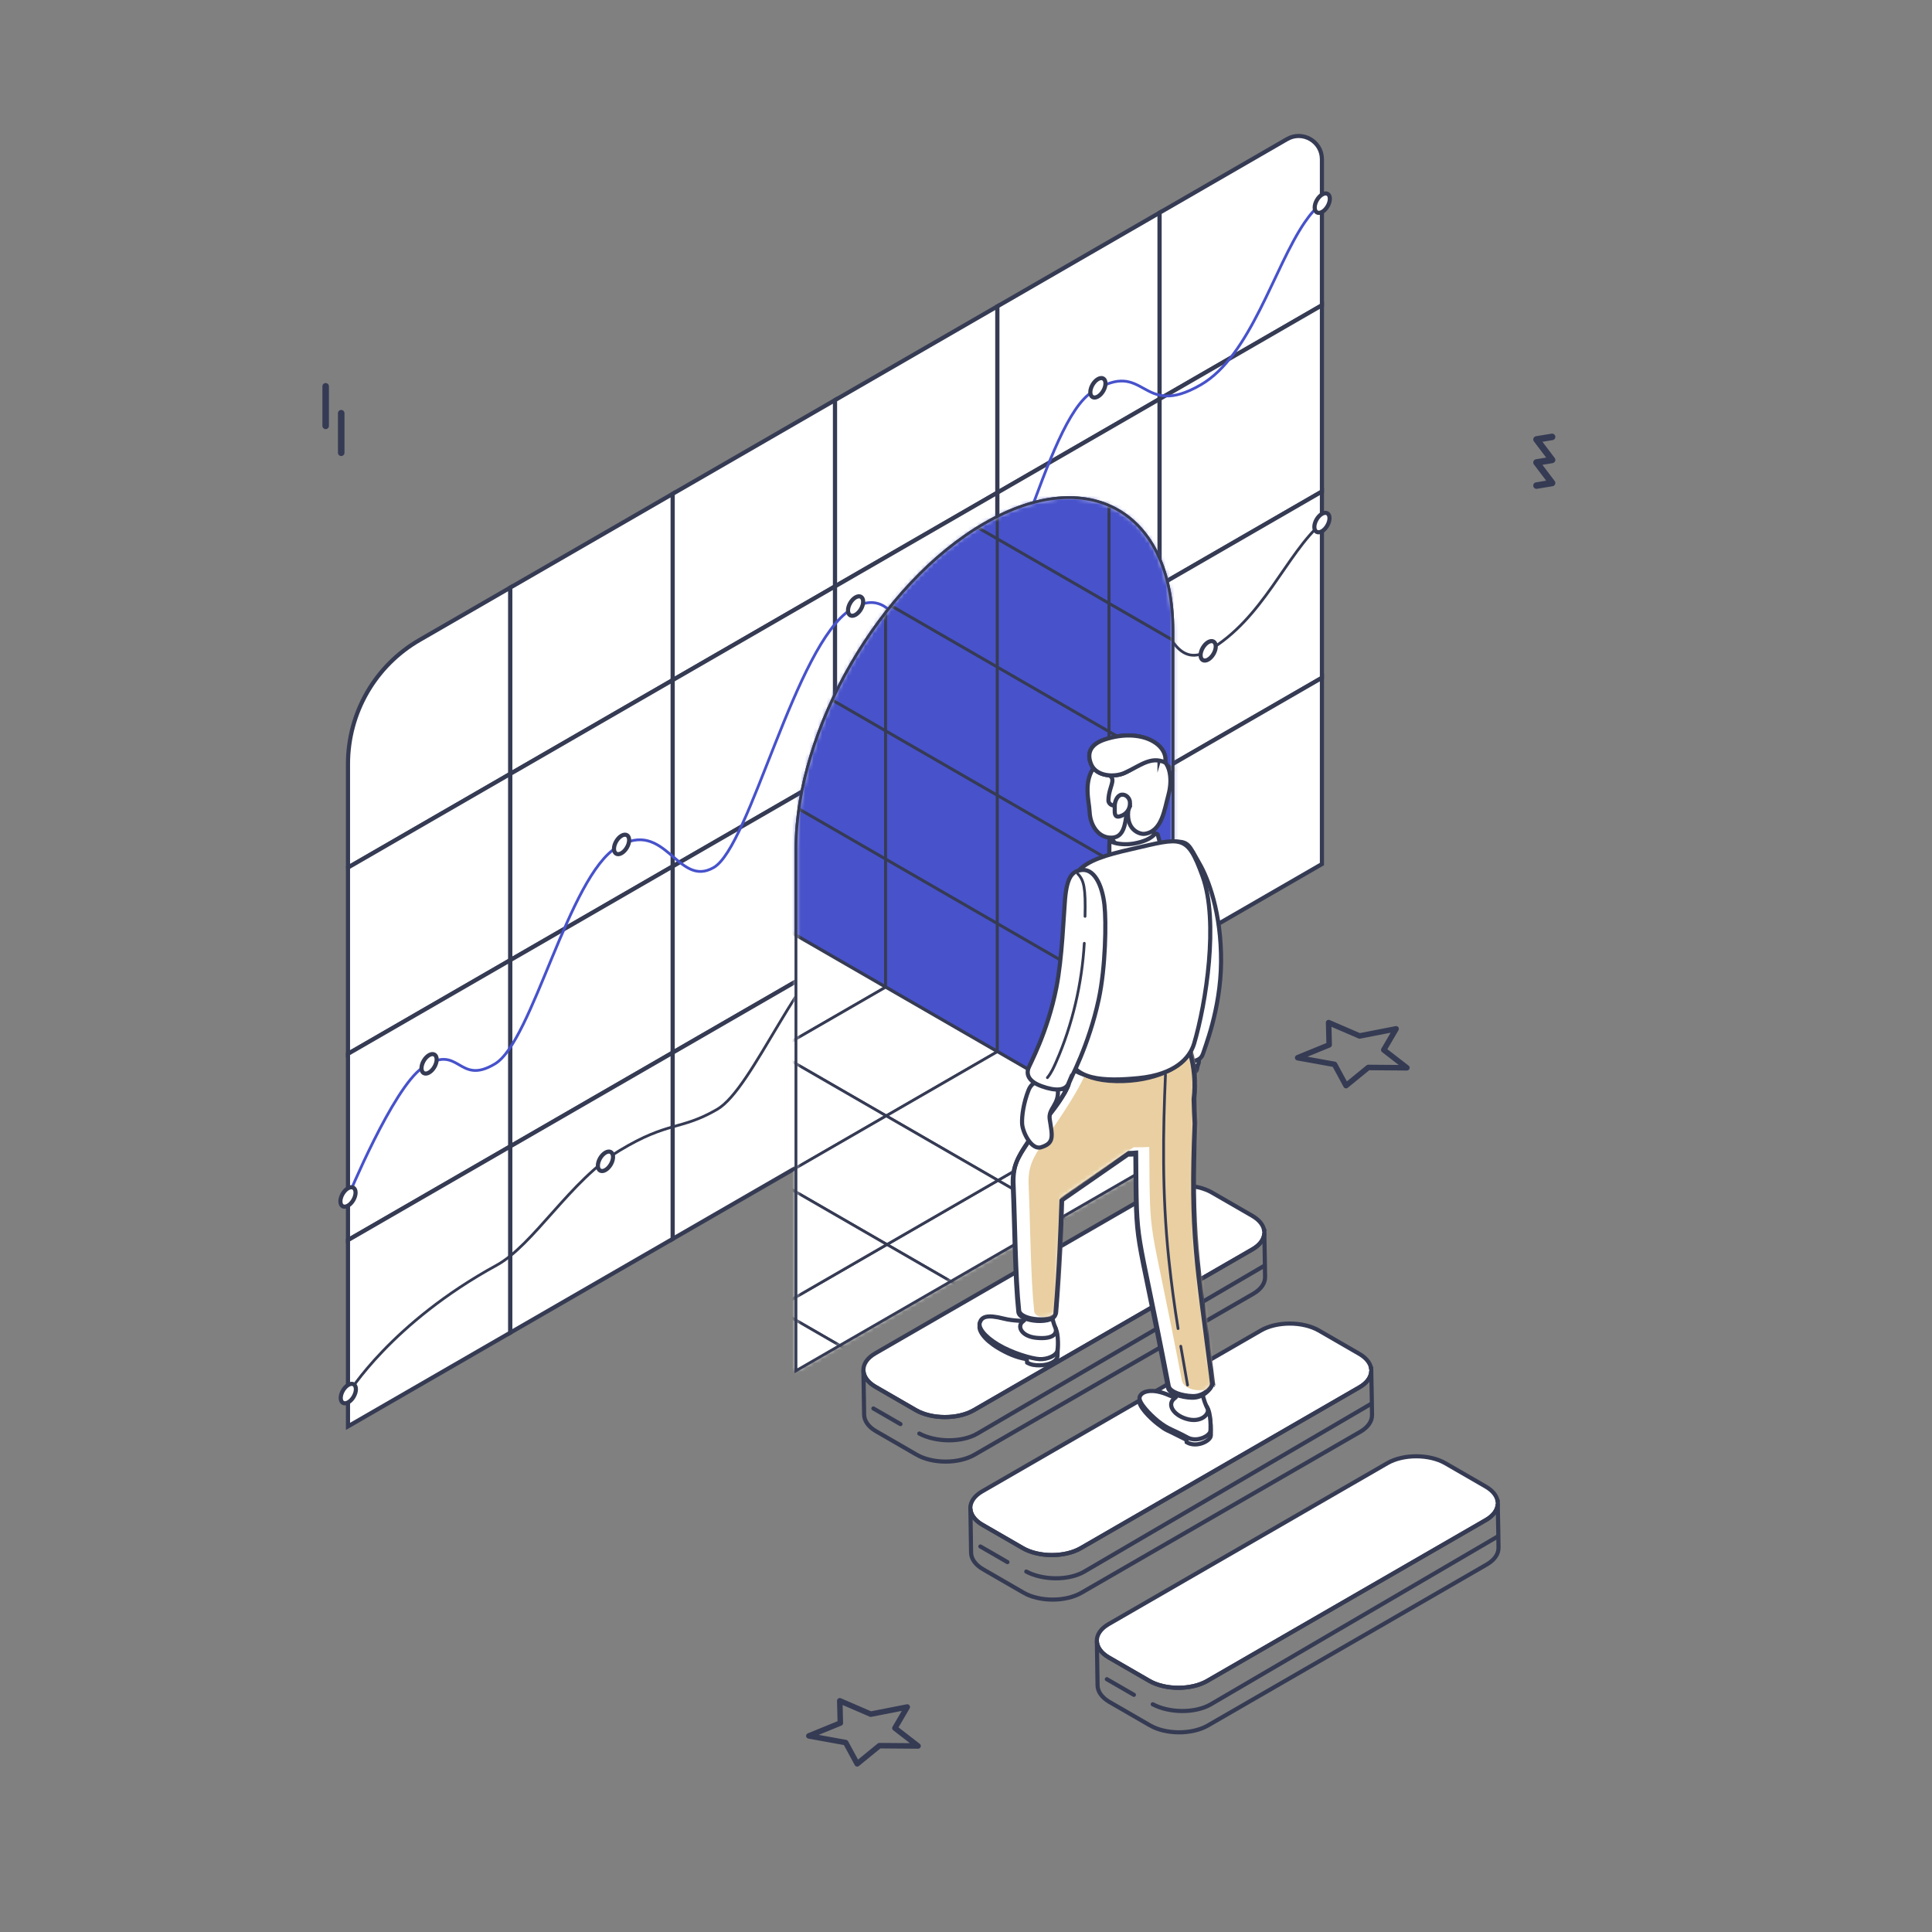 <svg width="450" height="450" viewBox="0 0 450 450" fill="none" xmlns="http://www.w3.org/2000/svg">
<rect x="0" y="0" width="450" height="450" fill="#808080" stroke="none"/>
<path d="M232.287 114.76L270.095 92.93V49.543L232.287 71.372V114.76Z" fill="white" stroke="#363B54" stroke-width="0.964" stroke-miterlimit="10"/>
<path d="M194.479 136.588L232.287 114.759V71.371L194.479 93.2V136.588Z" fill="white" stroke="#363B54" stroke-width="0.964" stroke-miterlimit="10"/>
<path d="M156.67 158.416L194.478 136.587V93.199L156.67 115.028V158.416Z" fill="white" stroke="#363B54" stroke-width="0.964" stroke-miterlimit="10"/>
<path d="M81.053 202.072L118.861 180.243V136.859L97.719 149.068C87.407 155.022 81.053 166.026 81.053 177.934V202.076V202.072Z" fill="white" stroke="#363B54" stroke-width="0.964" stroke-miterlimit="10"/>
<path d="M118.861 180.244L156.67 158.419V115.031L118.861 136.86V180.244Z" fill="white" stroke="#363B54" stroke-width="0.964" stroke-miterlimit="10"/>
<path d="M232.287 158.142L270.095 136.313V92.93L232.287 114.759V158.142Z" fill="white" stroke="#363B54" stroke-width="0.964" stroke-miterlimit="10"/>
<path d="M194.479 179.97L232.287 158.141V114.758L194.479 136.587V179.97Z" fill="white" stroke="#363B54" stroke-width="0.964" stroke-miterlimit="10"/>
<path d="M156.67 201.802L194.478 179.973V136.59L156.67 158.419V201.802Z" fill="white" stroke="#363B54" stroke-width="0.964" stroke-miterlimit="10"/>
<path d="M81.053 245.459L118.861 223.63V180.242L81.053 202.071V245.459Z" fill="white" stroke="#363B54" stroke-width="0.964" stroke-miterlimit="10"/>
<path d="M118.861 223.63L156.67 201.801V158.418L118.861 180.243V223.63Z" fill="white" stroke="#363B54" stroke-width="0.964" stroke-miterlimit="10"/>
<path d="M232.287 201.529L270.095 179.7V136.312L232.287 158.142V201.529Z" fill="white" stroke="#363B54" stroke-width="0.964" stroke-miterlimit="10"/>
<path d="M194.479 223.357L232.287 201.532V158.145L194.479 179.974V223.357Z" fill="white" stroke="#363B54" stroke-width="0.964" stroke-miterlimit="10"/>
<path d="M156.67 245.185L194.478 223.356V179.973L156.67 201.802V245.185Z" fill="white" stroke="#363B54" stroke-width="0.964" stroke-miterlimit="10"/>
<path d="M81.053 288.841L118.861 267.012V223.629L81.053 245.458V288.841Z" fill="white" stroke="#363B54" stroke-width="0.964" stroke-miterlimit="10"/>
<path d="M118.861 267.013L156.67 245.184V201.801L118.861 223.63V267.013Z" fill="white" stroke="#363B54" stroke-width="0.964" stroke-miterlimit="10"/>
<path d="M232.287 244.912L270.095 223.083V179.699L232.287 201.528V244.912Z" fill="white" stroke="#363B54" stroke-width="0.964" stroke-miterlimit="10"/>
<path d="M270.094 92.93L307.902 71.101V37.097C307.902 32.926 303.39 30.322 299.777 32.405L270.094 49.543V92.926V92.93Z" fill="white" stroke="#363B54" stroke-width="0.964" stroke-miterlimit="10"/>
<path d="M270.094 136.314L307.902 114.485V71.102L270.094 92.931V136.314Z" fill="white" stroke="#363B54" stroke-width="0.964" stroke-miterlimit="10"/>
<path d="M270.094 179.701L307.902 157.872V114.484L270.094 136.314V179.701Z" fill="white" stroke="#363B54" stroke-width="0.964" stroke-miterlimit="10"/>
<path d="M270.094 223.084L307.902 201.254V157.871L270.094 179.7V223.084Z" fill="white" stroke="#363B54" stroke-width="0.964" stroke-miterlimit="10"/>
<path d="M194.479 266.744L232.287 244.915V201.531L194.479 223.356V266.744Z" fill="white" stroke="#363B54" stroke-width="0.964" stroke-miterlimit="10"/>
<path d="M156.67 288.572L194.478 266.743V223.355L156.67 245.185V288.572Z" fill="white" stroke="#363B54" stroke-width="0.964" stroke-miterlimit="10"/>
<path d="M81.053 332.232L118.861 310.403V267.016L81.053 288.845V332.232Z" fill="white" stroke="#363B54" stroke-width="0.964" stroke-miterlimit="10"/>
<path d="M118.861 310.4L156.67 288.571V245.184L118.861 267.013V310.4Z" fill="white" stroke="#363B54" stroke-width="0.964" stroke-miterlimit="10"/>
<path d="M307.905 47.32C306.484 48.4 305.163 49.933 303.896 51.783C296.73 62.249 291.33 82.904 279.68 89.633C265.463 97.841 267.101 83.266 254.488 91.204C243.163 98.333 235.688 144.062 222.442 152.637C211.251 159.883 211.217 133.812 198.226 141.933C185.259 150.041 174.726 197.162 166.246 202.058C157.767 206.954 155.084 190.433 143.738 197.295C132.392 204.158 124.067 242.458 115.326 247.77C106.584 253.079 107.096 242.683 98.425 248.666C91.492 253.449 81.055 278.804 81.055 278.804" stroke="#4752CB" stroke-width="0.643" stroke-miterlimit="10"/>
<path d="M307.983 121.711C299.567 128.973 294.271 144.157 281.358 151.607C267.029 159.882 268.679 114.673 255.967 122.673C244.55 129.857 237.013 206.469 223.658 215.115C212.379 222.419 212.342 207.919 199.246 216.107C186.175 224.282 175.554 253.473 167.008 258.411C158.463 263.344 155.758 261.061 144.317 267.978C132.879 274.894 124.258 290.007 115.671 294.698C91.092 308.128 81.125 324.582 81.125 324.582" stroke="#363B54" stroke-width="0.643" stroke-miterlimit="10"/>
<path d="M229.296 121.925C205.055 135.92 185.4 169.82 185.4 197.637V319.266L273.192 268.579V146.95C273.192 119.133 253.538 107.925 229.296 121.925Z" fill="white" stroke="#363B54" stroke-width="0.643" stroke-miterlimit="10"/>
<path d="M229.296 121.925C205.055 135.92 185.4 169.82 185.4 197.637V319.266L273.192 268.579V146.95C273.192 119.133 253.538 107.925 229.296 121.925Z" fill="white"/>
<mask id="mask0_8570_58545" style="mask-type:luminance" maskUnits="userSpaceOnUse" x="185" y="115" width="89" height="205">
<path d="M229.294 121.928C205.053 135.924 185.398 169.824 185.398 197.641V319.27L273.19 268.583V146.953C273.19 119.137 253.536 107.928 229.294 121.928Z" fill="white"/>
</mask>
<g mask="url(#mask0_8570_58545)">
<path d="M321.055 296.09L175.264 211.915V60.027L321.055 144.198V296.09Z" fill="#4752CB" stroke="#363B54" stroke-width="0.643" stroke-miterlimit="10"/>
<path d="M232.283 125.497L206.254 110.472V80.602L232.283 95.631V125.497Z" stroke="#363B54" stroke-width="0.643" stroke-miterlimit="10"/>
<path d="M284.342 155.556L258.312 140.527V110.66L284.342 125.685V155.556Z" stroke="#363B54" stroke-width="0.643" stroke-miterlimit="10"/>
<path d="M258.312 140.525L232.283 125.496V95.629L258.312 110.658V140.525Z" stroke="#363B54" stroke-width="0.643" stroke-miterlimit="10"/>
<path d="M206.254 140.337L180.225 125.308V95.441L206.254 110.471V140.337Z" stroke="#363B54" stroke-width="0.643" stroke-miterlimit="10"/>
<path d="M232.283 155.368L206.254 140.339V110.473L232.283 125.498V155.368Z" stroke="#363B54" stroke-width="0.643" stroke-miterlimit="10"/>
<path d="M284.342 185.423L258.312 170.398V140.527L284.342 155.557V185.423Z" stroke="#363B54" stroke-width="0.643" stroke-miterlimit="10"/>
<path d="M258.312 170.396L232.283 155.367V125.496L258.312 140.525V170.396Z" stroke="#363B54" stroke-width="0.643" stroke-miterlimit="10"/>
<path d="M206.254 170.209L180.225 155.179V125.309L206.254 140.338V170.209Z" stroke="#363B54" stroke-width="0.643" stroke-miterlimit="10"/>
<path d="M232.283 185.236L206.254 170.211V140.34L232.283 155.369V185.236Z" stroke="#363B54" stroke-width="0.643" stroke-miterlimit="10"/>
<path d="M284.342 215.294L258.312 200.265V170.398L284.342 185.423V215.294Z" stroke="#363B54" stroke-width="0.643" stroke-miterlimit="10"/>
<path d="M258.312 200.263L232.283 185.234V155.367L258.312 170.396V200.263Z" stroke="#363B54" stroke-width="0.643" stroke-miterlimit="10"/>
<path d="M206.254 200.076L180.225 185.046V155.18L206.254 170.209V200.076Z" stroke="#363B54" stroke-width="0.643" stroke-miterlimit="10"/>
<path d="M232.283 215.107L206.254 200.078V170.211L232.283 185.236V215.107Z" stroke="#363B54" stroke-width="0.643" stroke-miterlimit="10"/>
<path d="M284.342 245.158L258.312 230.133V200.262L284.342 215.291V245.158Z" stroke="#363B54" stroke-width="0.643" stroke-miterlimit="10"/>
<path d="M258.312 230.134L232.283 215.105V185.234L258.312 200.264V230.134Z" stroke="#363B54" stroke-width="0.643" stroke-miterlimit="10"/>
<path d="M206.254 229.947L180.225 214.918V185.047L206.254 200.076V229.947Z" stroke="#363B54" stroke-width="0.643" stroke-miterlimit="10"/>
<path d="M232.283 244.974L206.254 229.949V200.078L232.283 215.107V244.974Z" stroke="#363B54" stroke-width="0.643" stroke-miterlimit="10"/>
<path d="M284.342 275.033L258.312 260.003V230.137L284.342 245.162V275.033Z" stroke="#363B54" stroke-width="0.643" stroke-miterlimit="10"/>
<path d="M258.312 260.001L232.283 244.972V215.105L258.312 230.135V260.001Z" stroke="#363B54" stroke-width="0.643" stroke-miterlimit="10"/>
<path d="M180.389 244.88L154.359 229.851L180.226 214.918L206.255 229.947L180.389 244.88Z" fill="white" stroke="#363B54" stroke-width="0.643" stroke-miterlimit="10"/>
<path d="M206.418 259.908L180.389 244.879L206.255 229.945L232.285 244.97L206.418 259.908Z" fill="white" stroke="#363B54" stroke-width="0.643" stroke-miterlimit="10"/>
<path d="M258.476 289.962L232.447 274.933L258.314 260L284.343 275.029L258.476 289.962Z" fill="white" stroke="#363B54" stroke-width="0.643" stroke-miterlimit="10"/>
<path d="M232.447 274.931L206.418 259.906L232.285 244.969L258.314 259.998L232.447 274.931Z" fill="white" stroke="#363B54" stroke-width="0.643" stroke-miterlimit="10"/>
<path d="M180.551 274.841L154.521 259.812L180.388 244.879L206.417 259.908L180.551 274.841Z" fill="white" stroke="#363B54" stroke-width="0.643" stroke-miterlimit="10"/>
<path d="M232.609 304.896L206.58 289.871L232.447 274.934L258.476 289.963L232.609 304.896Z" fill="white" stroke="#363B54" stroke-width="0.643" stroke-miterlimit="10"/>
<path d="M206.58 289.869L180.551 274.84L206.417 259.906L232.447 274.931L206.58 289.869Z" fill="white" stroke="#363B54" stroke-width="0.643" stroke-miterlimit="10"/>
<path d="M206.744 319.834L180.715 304.804L206.582 289.871L232.611 304.896L206.744 319.834Z" fill="white" stroke="#363B54" stroke-width="0.643" stroke-miterlimit="10"/>
<path d="M180.713 304.802L154.684 289.773L180.55 274.84L206.579 289.869L180.713 304.802Z" fill="white" stroke="#363B54" stroke-width="0.643" stroke-miterlimit="10"/>
<path d="M180.877 334.767L154.848 319.738L180.714 304.805L206.743 319.834L180.877 334.767Z" fill="white" stroke="#363B54" stroke-width="0.643" stroke-miterlimit="10"/>
</g>
<path d="M229.296 121.925C205.055 135.92 185.4 169.82 185.4 197.637V319.266L273.192 268.579V146.95C273.192 119.133 253.538 107.925 229.296 121.925Z" stroke="#363B54" stroke-width="0.643" stroke-miterlimit="10"/>
<path d="M264.109 394.759L257.805 391.117" stroke="#363B54" stroke-width="0.964" stroke-miterlimit="10" stroke-linecap="round"/>
<path d="M267.685 391.497L258.276 386.064C254.556 383.914 254.535 380.41 258.235 378.276L323.16 340.793C326.86 338.66 332.931 338.668 336.651 340.818L346.06 346.251C349.781 348.401 349.801 351.905 346.101 354.039L281.176 391.522C277.476 393.655 271.406 393.647 267.685 391.497Z" fill="white" stroke="#363B54" stroke-width="0.964" stroke-miterlimit="10"/>
<path d="M348.826 349.773H348.831C348.831 349.773 348.831 349.811 348.831 349.865C348.831 349.836 348.826 349.803 348.822 349.773H348.826Z" fill="white" stroke="#363B54" stroke-width="0.964" stroke-miterlimit="10"/>
<path d="M267.855 401.872L258.447 396.439C256.58 395.36 255.643 393.939 255.643 392.522C255.643 392.389 255.484 382.306 255.484 382.306C255.551 383.672 256.476 385.027 258.276 386.068L267.684 391.502C271.405 393.652 277.476 393.66 281.176 391.527L346.101 354.043C347.893 353.01 348.801 351.656 348.851 350.289C348.926 352.472 349.03 360.422 349.03 360.485C349.055 361.91 348.139 363.339 346.268 364.414L281.343 401.897C277.643 404.031 271.572 404.022 267.851 401.872H267.855Z" stroke="#363B54" stroke-width="0.964" stroke-miterlimit="10"/>
<path d="M348.784 357.914L281.988 396.985C278.288 399.118 272.284 398.981 268.496 396.96" stroke="#363B54" stroke-width="0.964" stroke-linecap="round" stroke-linejoin="round"/>
<path d="M234.652 363.845L228.348 360.203" stroke="#363B54" stroke-width="0.964" stroke-miterlimit="10" stroke-linecap="round"/>
<path d="M238.226 360.583L228.817 355.15C225.097 353 225.076 349.496 228.776 347.362L293.701 309.879C297.401 307.746 303.472 307.754 307.192 309.904L316.601 315.337C320.322 317.487 320.342 320.991 316.642 323.125L251.717 360.608C248.017 362.741 241.947 362.733 238.226 360.583Z" fill="white" stroke="#363B54" stroke-width="0.964" stroke-miterlimit="10"/>
<path d="M319.371 318.859H319.376C319.376 318.859 319.376 318.897 319.376 318.951C319.376 318.922 319.371 318.888 319.367 318.859H319.371Z" fill="white" stroke="#363B54" stroke-width="0.964" stroke-miterlimit="10"/>
<path d="M238.396 370.958L228.988 365.525C227.121 364.446 226.184 363.025 226.184 361.608C226.184 361.475 226.025 351.392 226.025 351.392C226.092 352.758 227.017 354.112 228.817 355.154L238.225 360.587C241.946 362.737 248.017 362.746 251.717 360.612L316.642 323.129C318.434 322.096 319.342 320.742 319.392 319.375C319.467 321.558 319.571 329.508 319.571 329.571C319.596 330.996 318.68 332.425 316.809 333.5L251.884 370.983C248.184 373.117 242.113 373.108 238.392 370.958H238.396Z" stroke="#363B54" stroke-width="0.964" stroke-miterlimit="10"/>
<path d="M319.327 327L252.531 366.071C248.831 368.204 242.827 368.067 239.039 366.046" stroke="#363B54" stroke-width="0.964" stroke-linecap="round" stroke-linejoin="round"/>
<path d="M209.738 331.7L203.434 328.062" stroke="#363B54" stroke-width="0.964" stroke-miterlimit="10" stroke-linecap="round"/>
<path d="M213.314 328.442L203.905 323.009C200.184 320.859 200.164 317.355 203.864 315.222L268.789 277.738C272.489 275.605 278.559 275.613 282.28 277.763L291.689 283.197C295.409 285.347 295.43 288.851 291.73 290.984L226.805 328.467C223.105 330.601 217.034 330.592 213.314 328.442Z" fill="white" stroke="#363B54" stroke-width="0.964" stroke-miterlimit="10"/>
<path d="M294.455 286.715H294.459C294.459 286.715 294.459 286.752 294.459 286.806C294.459 286.777 294.455 286.744 294.451 286.715H294.455Z" fill="white" stroke="#363B54" stroke-width="0.964" stroke-miterlimit="10"/>
<path d="M213.484 338.814L204.076 333.38C202.209 332.301 201.272 330.88 201.272 329.464C201.272 329.33 201.113 319.247 201.113 319.247C201.18 320.614 202.105 321.968 203.905 323.01L213.313 328.443C217.034 330.593 223.105 330.601 226.805 328.468L291.73 290.985C293.522 289.951 294.43 288.597 294.48 287.23C294.555 289.414 294.659 297.364 294.659 297.426C294.684 298.851 293.767 300.28 291.897 301.355L226.972 338.839C223.272 340.972 217.201 340.964 213.48 338.814H213.484Z" stroke="#363B54" stroke-width="0.964" stroke-miterlimit="10"/>
<path d="M294.414 294.855L227.619 333.926C223.919 336.06 217.914 335.922 214.127 333.901" stroke="#363B54" stroke-width="0.964" stroke-linecap="round" stroke-linejoin="round"/>
<path d="M146.541 195.665C146.541 196.785 145.749 198.148 144.774 198.71C143.799 199.273 143.008 198.823 143.008 197.702C143.008 196.581 143.799 195.219 144.774 194.656C145.749 194.094 146.541 194.544 146.541 195.665Z" fill="white" stroke="#363B54" stroke-width="0.964" stroke-miterlimit="10"/>
<path d="M101.707 246.77C101.707 247.891 100.915 249.253 99.941 249.816C98.966 250.378 98.174 249.928 98.174 248.808C98.174 247.687 98.966 246.324 99.941 245.762C100.915 245.199 101.707 245.649 101.707 246.77Z" fill="white" stroke="#363B54" stroke-width="0.964" stroke-miterlimit="10"/>
<path d="M82.82 277.778C82.82 278.899 82.029 280.261 81.054 280.824C80.079 281.386 79.287 280.936 79.287 279.815C79.287 278.695 80.079 277.332 81.054 276.77C82.029 276.207 82.82 276.657 82.82 277.778Z" fill="white" stroke="#363B54" stroke-width="0.964" stroke-miterlimit="10"/>
<path d="M82.897 323.571C82.897 324.692 82.105 326.054 81.13 326.617C80.155 327.179 79.363 326.729 79.363 325.608C79.363 324.488 80.155 323.125 81.13 322.563C82.105 322 82.897 322.45 82.897 323.571Z" fill="white" stroke="#363B54" stroke-width="0.964" stroke-miterlimit="10"/>
<path d="M142.791 269.473C142.791 270.594 141.999 271.957 141.024 272.519C140.049 273.082 139.258 272.632 139.258 271.511C139.258 270.39 140.049 269.027 141.024 268.465C141.999 267.902 142.791 268.352 142.791 269.473Z" fill="white" stroke="#363B54" stroke-width="0.964" stroke-miterlimit="10"/>
<path d="M283.172 150.575C283.172 151.696 282.38 153.058 281.405 153.621C280.43 154.183 279.639 153.733 279.639 152.612C279.639 151.491 280.43 150.129 281.405 149.566C282.38 149.004 283.172 149.454 283.172 150.575Z" fill="white" stroke="#363B54" stroke-width="0.964" stroke-miterlimit="10"/>
<path d="M309.67 120.696C309.67 121.817 308.878 123.179 307.903 123.742C306.928 124.304 306.137 123.854 306.137 122.733C306.137 121.613 306.928 120.25 307.903 119.688C308.878 119.125 309.67 119.575 309.67 120.696Z" fill="white" stroke="#363B54" stroke-width="0.964" stroke-miterlimit="10"/>
<path d="M201.049 140.141C201.049 141.262 200.257 142.625 199.282 143.187C198.307 143.75 197.516 143.3 197.516 142.179C197.516 141.058 198.307 139.695 199.282 139.133C200.257 138.57 201.049 139.02 201.049 140.141Z" fill="white" stroke="#363B54" stroke-width="0.964" stroke-miterlimit="10"/>
<path d="M257.492 89.309C257.492 90.43 256.701 91.793 255.726 92.355C254.751 92.918 253.959 92.468 253.959 91.347C253.959 90.226 254.751 88.863 255.726 88.301C256.701 87.738 257.492 88.188 257.492 89.309Z" fill="white" stroke="#363B54" stroke-width="0.964" stroke-miterlimit="10"/>
<path d="M309.75 46.297C309.75 47.418 308.958 48.781 307.983 49.343C307.008 49.906 306.217 49.456 306.217 48.335C306.217 47.214 307.008 45.852 307.983 45.289C308.958 44.727 309.75 45.177 309.75 46.297Z" fill="white" stroke="#363B54" stroke-width="0.964" stroke-linecap="round" stroke-linejoin="round"/>
<path d="M325.179 239.634L322.304 244.542L327.687 248.705L318.7 248.634L313.516 252.863L310.837 247.913L302.254 246.363L309.587 243.371L309.462 238.18L316.671 241.292L325.179 239.634Z" stroke="#363B54" stroke-width="1.285" stroke-linecap="round" stroke-linejoin="round"/>
<path d="M211.317 397.595L208.442 402.507L213.83 406.67L204.838 406.599L199.655 410.828L196.976 405.878L188.396 404.324L195.73 401.332L195.601 396.145L202.809 399.257L211.317 397.595Z" stroke="#363B54" stroke-width="1.285" stroke-linecap="round" stroke-linejoin="round"/>
<path d="M271.159 243.953L270.318 247.286C270.118 248.282 270.939 249.386 273.597 249.932C276.255 250.478 278.576 250.116 278.776 249.124L279.397 246.07L271.159 243.953Z" fill="white" stroke="#363B54" stroke-width="0.964" stroke-miterlimit="10"/>
<path d="M274.813 245.087C276.397 245.433 278.109 245.358 279.151 245.27C279.422 245.583 279.234 247.324 279.172 247.628C278.943 248.703 276.651 249.47 274.434 248.987C272.222 248.503 270.172 247.387 270.463 246.328C270.588 245.874 270.926 243.978 271.33 243.699C272.268 244.262 273.318 244.753 274.818 245.083L274.813 245.087Z" fill="white" stroke="#363B54" stroke-width="0.964" stroke-miterlimit="10"/>
<path d="M280.18 245.458C279.655 247.262 277.313 247.587 274.071 246.816C270.83 246.045 270.196 244.487 270.471 243.07C270.65 242.145 273.996 234.287 274.913 223.57C275.5 216.695 269.95 206.899 268.963 203.128C267.655 198.137 270.205 196.299 273.192 196.087C276.938 195.82 276.888 196.82 279.392 201.174C281.35 204.578 284.509 212.562 284.409 224.128C284.317 235.149 280.471 244.453 280.175 245.458H280.18Z" fill="white" stroke="#363B54" stroke-width="0.964" stroke-miterlimit="10"/>
<path d="M282.026 334.345C281.992 335.645 278.671 337.282 276.405 335.928L276.334 335.357C276.059 335.232 274.584 334.482 274.455 334.416C271.617 332.932 271.905 333.407 269.696 331.703C267.717 330.178 265.067 327.412 265.409 326.145C265.784 324.753 268.392 324.095 272.471 325.924C276.634 327.787 279.13 326.716 280.651 327.916C282.167 329.116 282.063 333.049 282.026 334.349V334.345Z" fill="white" stroke="#363B54" stroke-width="0.964" stroke-miterlimit="10"/>
<path d="M281.95 333.194C281.917 334.494 278.729 336.003 276.588 334.819C273.113 332.907 272.1 332.944 269.659 330.953C267.804 329.44 265.159 326.674 265.429 325.469C265.746 324.065 268.296 323.186 272.375 325.015C276.538 326.878 279.034 325.807 280.554 327.007C282.071 328.207 281.988 331.894 281.954 333.194H281.95Z" fill="white" stroke="#363B54" stroke-width="0.964" stroke-miterlimit="10"/>
<path d="M281.245 328.057C281.858 329.265 279.778 331.577 276.212 330.44C273.028 329.427 271.762 326.886 273.712 325.59C274.337 325.173 274.228 323.819 273.987 322.402C273.67 320.565 273.395 318.652 273.395 318.652L279.562 319.069C279.624 323.757 280.328 326.244 281.245 328.057Z" fill="white" stroke="#363B54" stroke-width="0.964" stroke-miterlimit="10"/>
<path d="M246.309 315.842C246.271 317.079 244.305 318.013 242.092 318.013C241.138 318.013 240.225 317.929 239.25 317.392L239.138 316.575C236.688 316.179 234.492 315.179 232.467 313.963C229.175 311.988 227.83 309.809 228.209 308.696C228.65 307.4 229.73 306.713 233.83 307.763C237.93 308.813 244.005 307.867 245.317 309.159C246.63 310.446 246.346 314.604 246.309 315.842Z" fill="white" stroke="#363B54" stroke-width="0.964" stroke-miterlimit="10"/>
<path d="M246.309 314.517C246.142 315.742 243.942 316.659 242.134 316.567C240.325 316.479 235.759 315.154 232.467 313.179C229.175 311.204 227.83 309.179 228.209 308.071C228.65 306.775 229.73 306.088 233.83 307.138C237.93 308.188 244.005 307.242 245.317 308.534C246.63 309.821 246.475 313.292 246.309 314.517Z" fill="white" stroke="#363B54" stroke-width="0.964" stroke-miterlimit="10"/>
<path d="M245.812 309.244C246.358 310.61 245.287 312.01 241.333 311.598C237.804 311.231 236.733 308.777 238.383 307.681C238.979 307.285 239.054 306.06 238.97 304.698C238.862 302.931 238.795 301.094 238.795 301.094H245.033C244.608 305.531 245.091 307.452 245.808 309.244H245.812Z" fill="white" stroke="#363B54" stroke-width="0.964" stroke-miterlimit="10"/>
<path d="M282.447 321.595C278.938 293.878 277.338 287.233 278.413 261.312C278.305 259.791 278.247 257.733 278.184 255.662C278.622 252.133 278.359 248.237 277.234 244.574C275.947 248.103 268.988 251.612 260.163 251.433C250.501 251.241 249.642 246.658 249.642 246.658C249.642 246.658 249.213 249.224 248.88 252.691C247.067 256.983 241.847 262.408 239.522 265.841C237.063 269.478 235.876 271.541 236.072 275.928C236.467 284.712 236.513 297.316 237.367 305.224C237.63 307.645 245.947 308.208 245.997 305.587C246.897 294.341 247.18 286.228 247.405 279.274C252.563 275.699 257.713 272.128 262.872 268.553C262.909 268.553 262.947 268.553 262.98 268.553C263.497 268.553 264.047 268.528 264.622 268.474C264.805 292.403 264.426 282.216 272.23 322.924C272.605 324.262 275.301 325.087 277.697 325.178C279.976 325.258 281.397 323.883 282.067 322.999C282.372 322.599 282.509 322.091 282.442 321.591L282.447 321.595Z" fill="white" stroke="#363B54" stroke-width="0.964" stroke-miterlimit="10"/>
<path d="M258.887 251.244C261.4 251.294 263.733 250.981 265.842 250.448C264.2 250.76 262.396 250.931 260.417 250.89C250.754 250.698 249.637 246.656 249.637 246.656C249.637 246.656 249.512 247.41 249.346 248.648C250.683 249.794 253.417 251.135 258.887 251.244Z" fill="white" stroke="#363B54" stroke-width="0.964" stroke-miterlimit="10"/>
<path d="M266.518 250.498C261.626 251.314 256.464 251.218 253.076 249.723L266.518 250.498Z" fill="white"/>
<path d="M266.518 250.498C261.626 251.314 256.464 251.218 253.076 249.723" stroke="#363B54" stroke-width="0.964" stroke-miterlimit="10"/>
<path fill-rule="evenodd" clip-rule="evenodd" d="M269.154 195.874C269.433 198.737 263.075 200.541 260.587 199.253C260.125 198.528 260.325 196.774 258.925 195.382C257.946 194.412 259.741 194.045 260.187 191.199C260.633 188.353 268.471 185.674 268.696 188.116C268.891 190.253 268.275 193.449 269.154 195.874Z" fill="white" stroke="#363B54" stroke-width="0.964" stroke-miterlimit="10"/>
<path fill-rule="evenodd" clip-rule="evenodd" d="M267.687 186.488C264.875 188.168 262.621 188.005 262.325 190.159C261.904 193.243 261.175 195.338 258.379 195.097C255.671 194.863 253.966 192.134 253.804 189.259C253.708 187.572 253.354 186.209 253.308 184.247C253.208 179.759 255.3 176.734 259.766 176.272C265.046 175.722 271.541 184.188 267.687 186.488Z" fill="white" stroke="#363B54" stroke-width="0.964" stroke-miterlimit="10"/>
<path d="M272.154 185.141C271.216 188.595 270.645 193.662 266.612 194.216C265.387 194.383 261.899 193.187 262.92 187.958C263.012 187.479 263.024 187.045 262.599 186.429C262.162 185.791 260.162 185.199 259.699 187.316C259.558 187.962 258.158 187.395 258.174 186.437C258.229 182.687 260.887 180.954 256.958 180.112C253.008 179.266 253.758 175.008 254.92 173.912C257.816 171.183 264.637 170.779 268.395 173.041C269.824 173.904 270.479 175.77 270.074 176.683C272.362 177.345 273.233 181.174 272.158 185.141H272.154Z" fill="white" stroke="#363B54" stroke-width="0.964" stroke-miterlimit="10"/>
<path fill-rule="evenodd" clip-rule="evenodd" d="M270.071 176.682C266.604 175.865 265.5 178.444 261.858 180.061C259.638 181.044 255.313 180.944 254.113 177.932C252.917 174.924 254.571 173.136 257.371 172.228C265.725 169.507 271.096 173.257 270.071 176.686V176.682Z" fill="white" stroke="#363B54" stroke-width="0.964" stroke-miterlimit="10"/>
<path fill-rule="evenodd" clip-rule="evenodd" d="M271.413 177.597C267.988 176.034 265.5 178.443 261.858 180.059C259.638 181.043 255.313 180.943 254.113 177.93C252.917 174.922 254.571 173.134 257.371 172.226C265.725 169.505 272.125 173.264 271.413 177.601V177.597Z" fill="white" stroke="#363B54" stroke-width="0.964" stroke-miterlimit="10"/>
<path d="M263.208 187.045C263.208 188.291 262.587 189.316 261.554 189.857C261.333 189.974 260.708 190.216 260.45 190.207C259.408 190.182 259.687 188.953 259.645 187.791C259.608 186.741 260.204 185.237 261.241 185.099C262.279 184.962 263.208 185.924 263.212 187.049L263.208 187.045Z" fill="white" stroke="#363B54" stroke-width="0.964" stroke-miterlimit="10"/>
<path d="M265.655 200.391C262.996 200.995 260.009 200.233 258.826 199.512C258.526 199.329 258.359 198.991 258.388 198.645V196.608C258.417 196.237 258.796 196.012 259.138 196.154C260.276 196.629 262.355 196.787 264.071 196.483C266.48 196.058 268.021 195.299 268.942 194.316C269.176 194.066 269.588 194.166 269.688 194.491L270.196 196.354C270.271 196.604 270.259 196.87 270.155 197.108C269.613 198.391 268.371 199.774 265.651 200.391H265.655Z" fill="white" stroke="#363B54" stroke-width="0.964" stroke-miterlimit="10"/>
<mask id="mask1_8570_58545" style="mask-type:luminance" maskUnits="userSpaceOnUse" x="235" y="244" width="48" height="81">
<path d="M282.283 321.224C278.774 293.507 277.174 286.861 278.249 260.941C278.141 259.42 278.083 257.361 278.02 255.291C278.458 251.761 278.195 247.866 277.07 244.203C275.783 247.732 268.824 251.241 259.999 251.061C250.337 250.87 249.478 246.286 249.478 246.286C249.478 246.286 249.049 248.853 248.716 252.32C246.903 256.611 241.683 262.036 239.358 265.47C236.899 269.107 235.712 271.17 235.908 275.557C236.303 284.341 236.349 296.945 237.203 304.853C237.466 307.274 245.783 307.836 245.833 305.216C246.733 293.97 247.016 285.857 247.241 278.903C252.399 275.328 257.549 271.757 262.708 268.182C262.745 268.182 262.783 268.186 262.816 268.182C263.445 268.091 264.645 267.924 265.22 267.87C265.403 291.799 264.262 281.841 272.066 322.549C272.441 323.886 275.137 324.711 277.533 324.803C279.812 324.882 281.233 323.507 281.903 322.624C282.208 322.224 282.345 321.716 282.278 321.216L282.283 321.224Z" fill="white"/>
</mask>
<g mask="url(#mask1_8570_58545)">
<path d="M284.254 320.267C280.745 292.55 279.145 285.904 280.22 259.984C280.112 258.463 280.054 256.404 279.991 254.334C280.429 250.804 280.166 246.909 279.041 243.246C277.754 246.775 270.795 250.284 261.97 250.104C252.308 249.913 253.158 246.85 253.158 246.85C253.158 246.85 252.887 247.188 252.554 250.659C250.741 254.95 245.366 262.6 243.041 266.038C240.583 269.675 239.395 271.738 239.591 276.125C239.987 284.909 240.033 297.513 240.887 305.421C241.149 307.842 247.758 306.879 247.808 304.263C248.708 293.017 248.991 284.904 249.216 277.95C254.374 274.375 258.883 270.792 264.037 267.217C264.07 267.217 264.754 267.229 264.791 267.229C265.308 267.229 267.112 267.204 267.683 267.15C267.866 291.079 267.487 280.892 275.291 321.6C275.666 322.938 277.112 323.763 279.508 323.854C281.787 323.934 283.208 322.559 283.879 321.675C284.183 321.275 284.32 320.767 284.254 320.267Z" fill="#E9CFA1"/>
</g>
<path d="M282.284 321.966C278.776 294.249 277.176 287.604 278.251 261.683C278.143 260.162 278.085 258.104 278.022 256.033C278.46 252.504 278.197 248.608 277.072 244.945C275.784 248.474 268.826 251.983 260.001 251.804C250.339 251.612 249.48 247.029 249.48 247.029C249.48 247.029 249.051 249.595 248.718 253.062C246.905 257.354 241.685 262.779 239.36 266.212C236.901 269.849 235.714 271.912 235.91 276.299C236.305 285.083 236.351 297.687 237.205 305.595C237.468 308.016 245.785 308.579 245.835 305.958C246.735 294.712 247.018 286.599 247.243 279.645C252.401 276.07 257.551 272.499 262.71 268.924C262.747 268.924 262.785 268.924 262.818 268.924C263.335 268.924 263.885 268.899 264.46 268.845C264.643 292.774 264.264 282.587 272.068 323.295C272.443 324.633 275.139 325.458 277.535 325.549C279.814 325.629 281.235 324.254 281.905 323.37C282.21 322.97 282.347 322.462 282.28 321.962L282.284 321.966Z" stroke="#363B54" stroke-width="0.964" stroke-miterlimit="10"/>
<path d="M263.7 197.743C275.234 195.089 276.496 194.131 280.1 204.076C283.925 214.631 280.884 233.735 278.142 243.043C277.13 246.476 273.63 250.276 265.205 251.11C257.505 251.872 248.988 251.789 248.942 244.814C248.892 237.197 251.734 225.043 249.78 215.101C247.38 202.897 251.184 200.547 263.7 197.743Z" fill="white" stroke="#363B54" stroke-width="0.964" stroke-miterlimit="10"/>
<path d="M244.504 260.734C244.087 258.13 246.812 257.338 246.371 253.63C246.183 252.034 243.554 251.8 243.554 251.8C243.554 251.8 240.658 251.155 239.575 253.905C238.412 256.846 237.975 259.934 238.066 261.713C238.171 263.696 240.216 267.93 242.5 267.217C245.571 266.259 245.141 264.721 244.504 260.734Z" fill="white" stroke="#363B54" stroke-width="0.964" stroke-miterlimit="10"/>
<path d="M248.891 252.337C248.17 254.074 245.812 254.141 242.675 253.02C239.537 251.899 239.079 250.283 239.504 248.903C239.783 248.003 243.966 240.558 246.05 230.008C247.387 223.241 247.733 213.349 248.066 209.462C248.529 204.058 249.841 203.045 251.612 202.683C254.75 202.037 256.725 205.999 257.254 210.816C257.679 214.662 257.529 225.274 255.912 232.778C253.591 243.553 249.291 251.374 248.891 252.341V252.337Z" fill="white" stroke="#363B54" stroke-width="0.964" stroke-miterlimit="10"/>
<path d="M271.458 250.367C270.895 263.388 270.608 277.809 272.245 293.367C272.833 298.934 273.562 304.301 274.395 309.451" stroke="#363B54" stroke-width="0.643" stroke-miterlimit="10" stroke-linecap="round"/>
<path d="M275.025 313.562L276.6 322.608" stroke="#363B54" stroke-width="0.643" stroke-miterlimit="10" stroke-linecap="round"/>
<path d="M252.551 219.707C252.03 228.99 249.776 238.74 246.034 247.265C245.468 248.553 244.868 249.924 243.955 251.007" stroke="#363B54" stroke-width="0.643" stroke-miterlimit="10" stroke-linecap="round"/>
<path d="M251.041 203.535C252.479 205.027 252.879 206.743 252.724 213.439" stroke="#363B54" stroke-width="0.643" stroke-miterlimit="10" stroke-linecap="round"/>
<path d="M357.879 113.867C357.512 113.867 357.187 113.601 357.129 113.23C357.062 112.813 357.341 112.421 357.758 112.351L360.133 111.955L357.275 108.18C357.112 107.967 357.075 107.684 357.175 107.438C357.275 107.188 357.496 107.013 357.762 106.967L360.133 106.58L357.279 102.817C357.116 102.605 357.079 102.321 357.179 102.071C357.279 101.821 357.5 101.646 357.766 101.601L361.387 101.009C361.796 100.946 362.191 101.221 362.262 101.638C362.329 102.055 362.046 102.446 361.633 102.513L359.262 102.901L362.116 106.663C362.279 106.876 362.316 107.159 362.216 107.405C362.116 107.655 361.896 107.83 361.629 107.876L359.258 108.267L362.116 112.038C362.279 112.251 362.316 112.534 362.216 112.78C362.116 113.03 361.896 113.205 361.633 113.251L358.012 113.851C357.971 113.859 357.929 113.863 357.887 113.863L357.879 113.867Z" fill="#363B54"/>
<path d="M79.475 106.219C79.054 106.219 78.713 105.877 78.713 105.456V96.244C78.713 95.823 79.054 95.481 79.475 95.481C79.896 95.481 80.238 95.823 80.238 96.244V105.456C80.238 105.877 79.896 106.219 79.475 106.219ZM75.854 99.956C75.433 99.956 75.092 99.615 75.092 99.194V89.981C75.092 89.56 75.429 89.219 75.85 89.219C76.271 89.219 76.613 89.56 76.613 89.981V99.194C76.613 99.615 76.275 99.956 75.854 99.956Z" fill="#363B54"/>
</svg>
